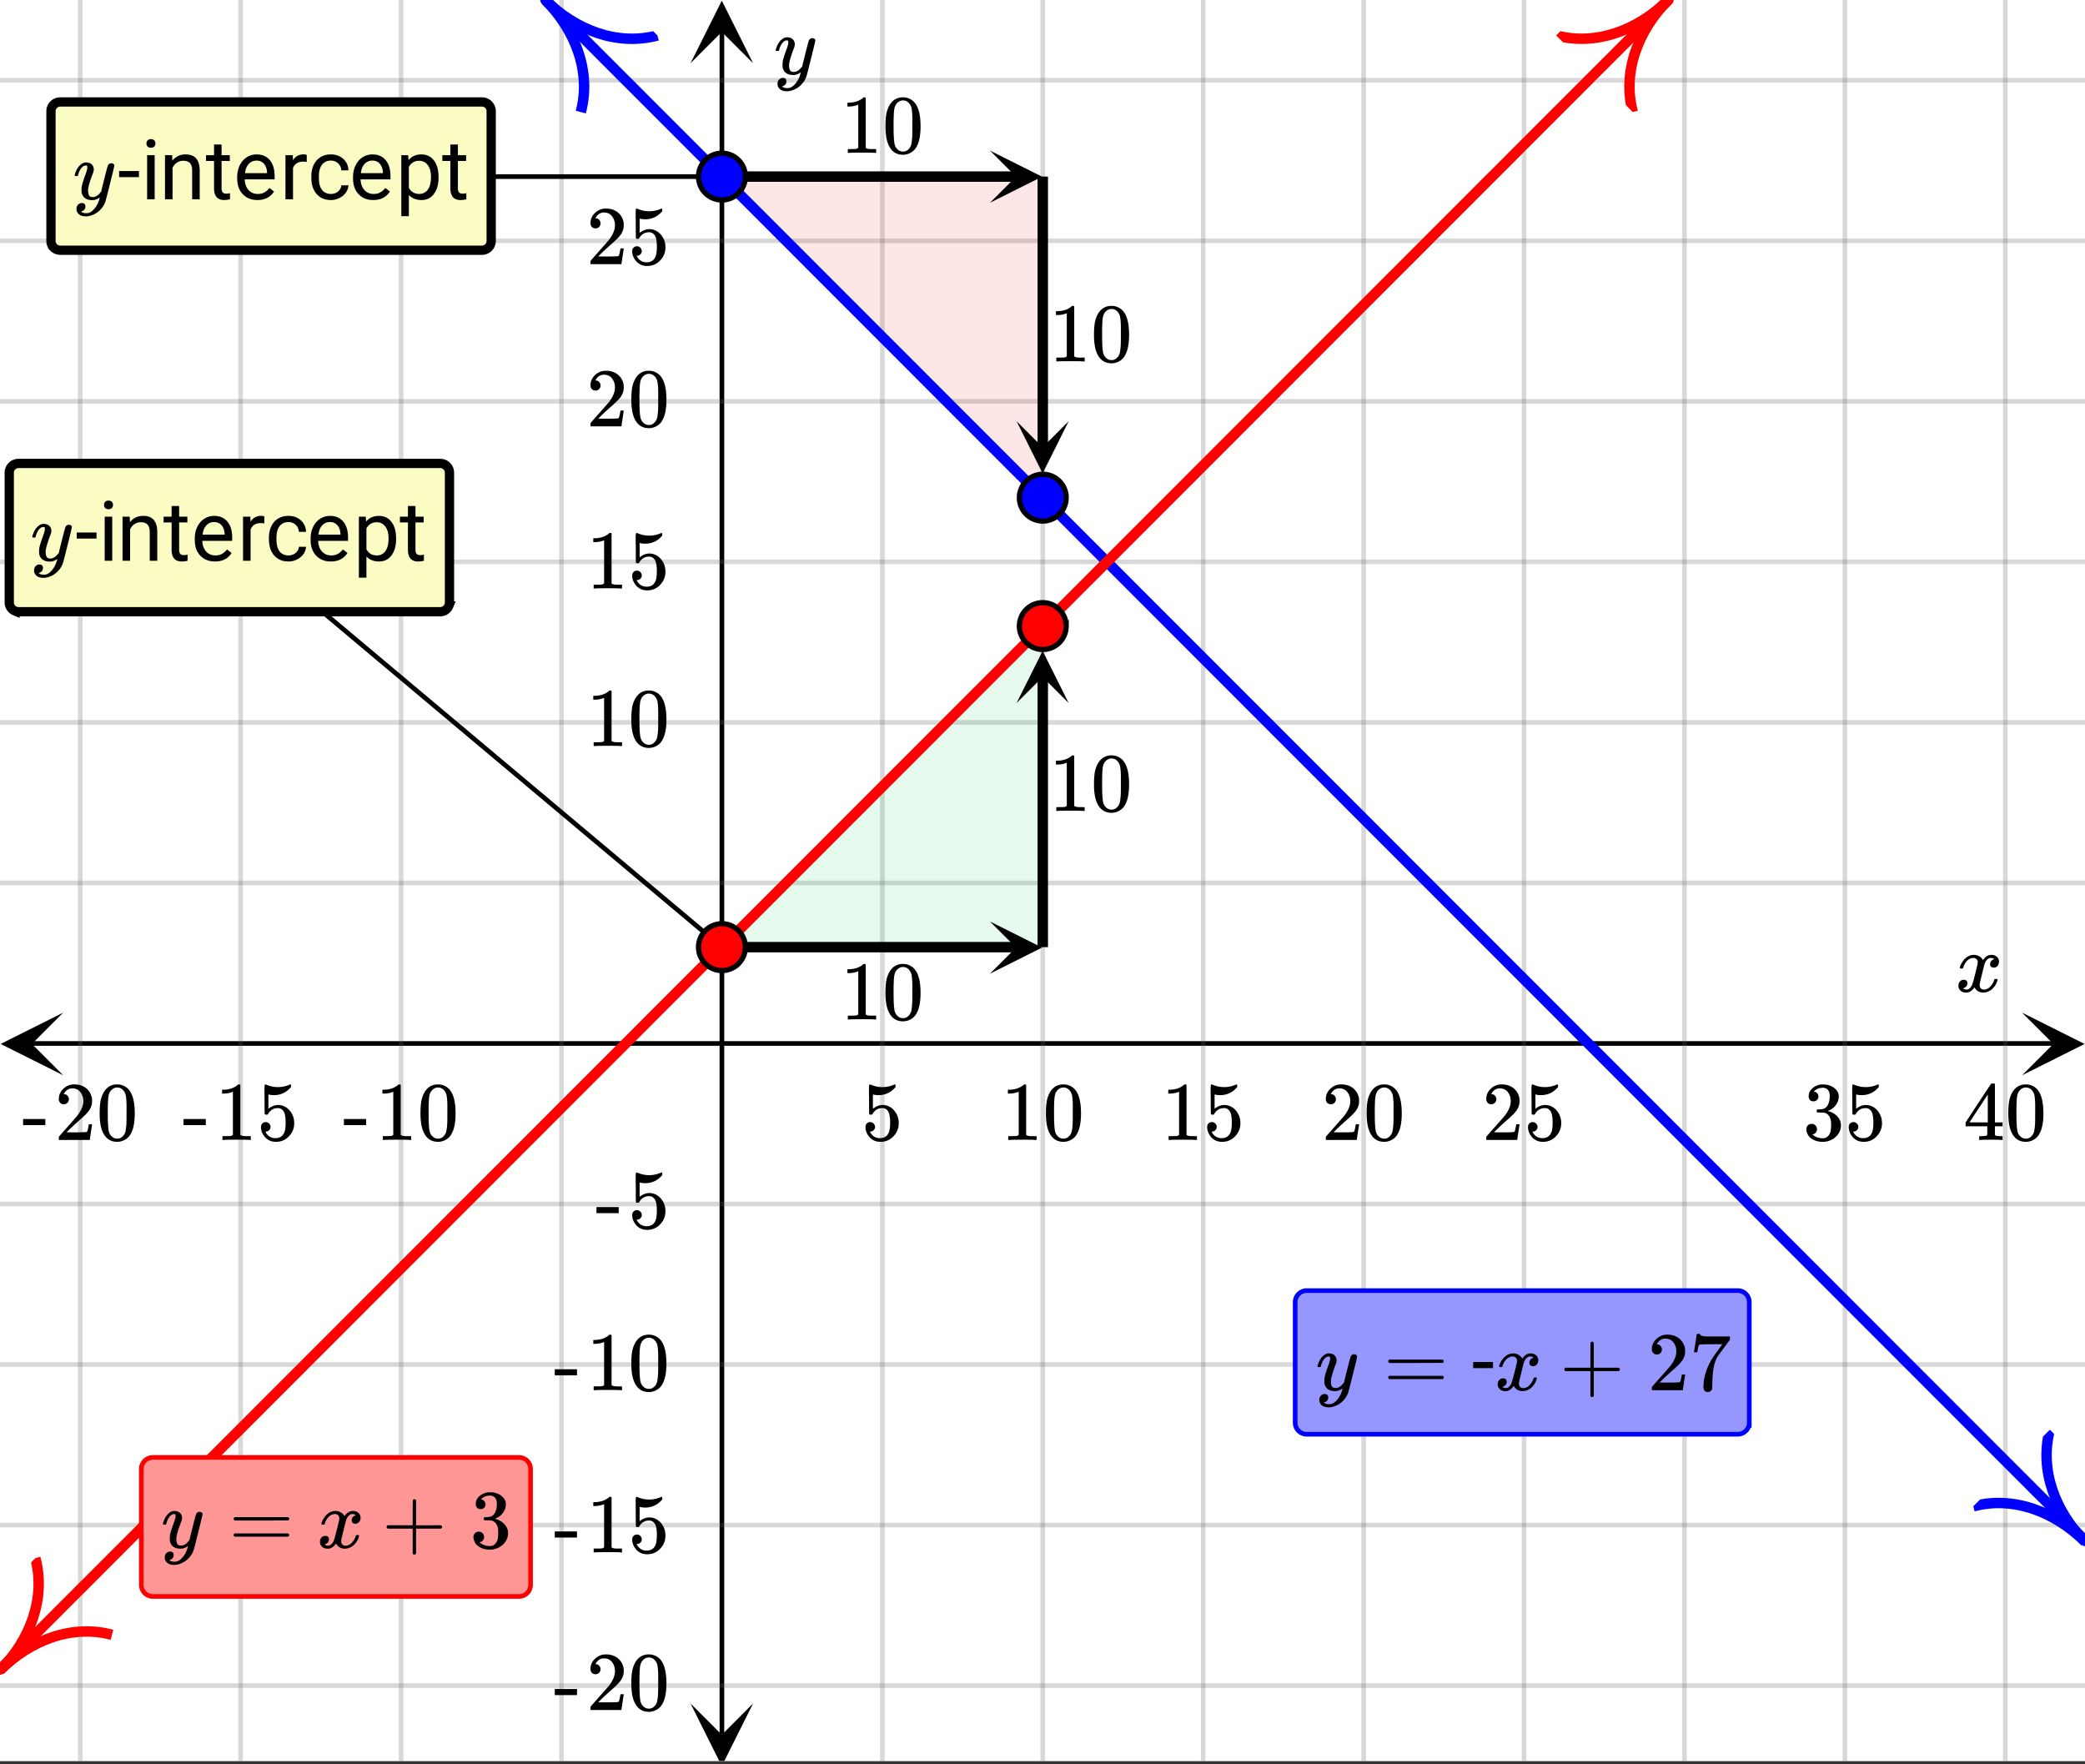 <svg xmlns="http://www.w3.org/2000/svg" xmlns:xlink="http://www.w3.org/1999/xlink" width="449.28" height="380.16" viewBox="0 0 336.96 285.12"><rect x="0" y="0" width="336.96" height="285.12" fill="#333333" stroke="none"/><defs><symbol overflow="visible" id="u"><path d="M.781-3.75C.727-3.8.703-3.848.703-3.89c.031-.25.172-.563.422-.938.414-.633.941-1.004 1.578-1.11.133-.007.235-.015.297-.015.313 0 .598.086.86.25.269.156.46.355.578.594.113-.157.187-.25.218-.282.332-.375.711-.562 1.14-.562.364 0 .661.105.891.312.227.211.344.465.344.766 0 .281-.078.516-.234.703a.776.776 0 0 1-.625.281.64.64 0 0 1-.422-.14.521.521 0 0 1-.156-.39c0-.415.222-.696.672-.845a.58.58 0 0 0-.141-.093.705.705 0 0 0-.39-.094.91.91 0 0 0-.266.031c-.336.149-.586.445-.75.89-.032.075-.164.579-.39 1.516-.231.93-.356 1.45-.376 1.563a1.827 1.827 0 0 0-.047.406c0 .211.063.383.188.516.125.125.289.187.5.187.383 0 .726-.16 1.031-.484.3-.32.508-.676.625-1.063.02-.082.04-.129.063-.14.03-.02.109-.031.234-.031.164 0 .25.039.25.109 0 .012-.012.058-.031.14-.149.563-.461 1.055-.938 1.47-.43.323-.875.484-1.344.484-.625 0-1.101-.282-1.421-.844-.262.406-.594.68-1 .812-.086.02-.2.032-.344.032-.524 0-.89-.188-1.11-.563a.953.953 0 0 1-.14-.531c0-.27.078-.5.234-.688a.798.798 0 0 1 .625-.28c.395 0 .594.187.594.562 0 .336-.164.574-.484.718a.359.359 0 0 1-.063.047l-.078.031c-.012.012-.024.016-.031.016h-.032c0 .031.063.074.188.125a.817.817 0 0 0 .36.078c.32 0 .597-.203.827-.61.102-.163.282-.75.532-1.75.05-.206.109-.437.171-.687.063-.257.11-.457.141-.593.031-.133.05-.211.063-.235a2.86 2.86 0 0 0 .078-.531.678.678 0 0 0-.188-.5.613.613 0 0 0-.484-.203c-.406 0-.762.156-1.063.469a2.562 2.562 0 0 0-.609 1.078c-.012.074-.031.12-.063.14a.752.752 0 0 1-.218.016zm0 0"/></symbol><symbol overflow="visible" id="C"><path d="M6.234-5.813c.125 0 .227.04.313.11.094.062.14.152.14.266 0 .117-.226 1.058-.671 2.828C5.578-.836 5.328.133 5.266.312a3.459 3.459 0 0 1-.688 1.22 3.641 3.641 0 0 1-1.11.874c-.491.239-.945.36-1.359.36-.687 0-1.152-.22-1.39-.657-.094-.125-.14-.304-.14-.53 0-.306.085-.544.265-.72.187-.168.379-.25.578-.25.394 0 .594.188.594.563 0 .332-.157.578-.47.734a.298.298 0 0 1-.062.032.295.295 0 0 0-.078.03c-.011.009-.023.016-.031.016L1.328 2c.031.05.129.11.297.172.133.05.273.078.422.078h.11c.155 0 .273-.012.359-.031.332-.094.648-.324.953-.688A3.69 3.69 0 0 0 4.188.25c.093-.3.14-.477.14-.531 0-.008-.012-.004-.031.015a.358.358 0 0 1-.078.047c-.336.239-.703.36-1.11.36-.46 0-.84-.106-1.14-.313-.293-.219-.48-.531-.563-.937a2.932 2.932 0 0 1-.015-.407c0-.218.007-.382.03-.5.063-.394.266-1.054.61-1.984.196-.531.297-.898.297-1.11a.838.838 0 0 0-.031-.265c-.024-.05-.074-.078-.156-.078h-.063c-.21 0-.406.094-.594.281-.293.293-.511.727-.656 1.297 0 .012-.008.027-.015.047a.188.188 0 0 1-.032.047l-.015.015c-.012.012-.028.016-.047.016h-.36C.305-3.8.281-3.836.281-3.86a.97.97 0 0 1 .047-.203c.188-.625.469-1.113.844-1.468.3-.282.617-.422.953-.422.383 0 .688.105.906.312.227.2.344.485.344.86-.023.168-.04.261-.047.281 0 .055-.07.246-.203.578-.367 1-.586 1.735-.656 2.203a1.857 1.857 0 0 0-.016.297c0 .344.05.61.156.797.114.18.313.266.594.266.207 0 .406-.051.594-.157a1.84 1.84 0 0 0 .422-.328c.093-.101.21-.242.36-.422a32.833 32.833 0 0 1 .25-1.063c.093-.35.175-.687.25-1 .343-1.35.534-2.062.577-2.124a.592.592 0 0 1 .578-.36zm0 0"/></symbol><symbol overflow="visible" id="v"><path d="M1.438-2.89a.72.72 0 0 1 .546.234.72.72 0 0 1 .235.547c0 .21-.078.386-.235.53a.73.73 0 0 1-.515.22h-.094l.047.062c.133.293.336.531.61.719.28.187.609.281.984.281.644 0 1.101-.27 1.375-.812.175-.332.265-.907.265-1.72 0-.925-.125-1.55-.375-1.874-.23-.3-.515-.453-.86-.453-.698 0-1.23.308-1.593.922a.312.312 0 0 1-.094.125.761.761 0 0 1-.203.015c-.148 0-.23-.031-.25-.093-.023-.032-.031-.817-.031-2.36 0-.258-.008-.57-.016-.937v-.72c0-.5.032-.75.094-.75a.047.047 0 0 1 .047-.03l.25.078a4.646 4.646 0 0 0 3.625-.016.402.402 0 0 1 .172-.062c.07 0 .11.086.11.25v.171C4.8-7.686 3.878-7.25 2.765-7.25c-.282 0-.532-.023-.75-.078l-.141-.031v2.312c.508-.406 1.035-.61 1.578-.61.164 0 .348.024.547.063.602.157 1.094.5 1.469 1.032.383.523.578 1.14.578 1.859 0 .812-.29 1.515-.86 2.11-.562.593-1.261.89-2.093.89C2.52.297 2.035.14 1.64-.172a1.618 1.618 0 0 1-.438-.453C.93-.945.758-1.348.687-1.828c0-.02-.007-.055-.015-.11v-.14c0-.25.07-.445.219-.594a.745.745 0 0 1 .546-.219zm0 0"/></symbol><symbol overflow="visible" id="w"><path d="M5.61 0c-.157-.031-.872-.047-2.141-.047C2.207-.047 1.5-.03 1.344 0h-.157v-.625h.344c.52 0 .86-.008 1.016-.031.07-.008.18-.067.328-.172v-6.969c-.023 0-.059.016-.11.047a4.134 4.134 0 0 1-1.39.25h-.25v-.625h.25c.758-.02 1.39-.188 1.89-.5a2.46 2.46 0 0 0 .422-.313c.008-.03.063-.046.157-.046a.36.36 0 0 1 .234.078v8.078c.133.137.43.203.89.203h.798V0zm0 0"/></symbol><symbol overflow="visible" id="x"><path d="M1.297-7.89c.5-.727 1.187-1.094 2.062-1.094.657 0 1.227.226 1.72.671.25.243.456.547.624.922.332.75.5 1.778.5 3.079 0 1.398-.195 2.46-.578 3.187-.25.523-.621.902-1.11 1.14a2.534 2.534 0 0 1-1.14.282c-1.031 0-1.79-.473-2.266-1.422-.386-.727-.578-1.79-.578-3.188 0-.832.051-1.519.156-2.062a4.48 4.48 0 0 1 .61-1.516zm3.031-.157a1.24 1.24 0 0 0-.953-.437c-.375 0-.7.148-.969.437-.199.211-.336.465-.406.766-.074.293-.121.797-.14 1.515 0 .063-.008.246-.016.547v.735c0 .855.008 1.453.031 1.796.031.637.082 1.09.156 1.36.07.273.207.508.406.703.25.273.563.406.938.406.363 0 .664-.133.906-.406.196-.195.332-.43.407-.703.07-.27.128-.723.171-1.36.008-.343.016-.94.016-1.796v-.735-.547c-.023-.718-.07-1.222-.14-1.515-.075-.301-.212-.555-.407-.766zm0 0"/></symbol><symbol overflow="visible" id="y"><path d="M1.484-5.781c-.25 0-.449-.078-.593-.235a.872.872 0 0 1-.22-.609c0-.645.243-1.195.735-1.656a2.46 2.46 0 0 1 1.766-.703c.77 0 1.41.21 1.922.625.508.418.82.964.937 1.64.008.168.016.32.016.453 0 .524-.156 1.012-.469 1.47-.25.374-.758.89-1.516 1.546-.324.281-.777.695-1.359 1.234l-.781.766 1.016.016c1.414 0 2.164-.024 2.25-.079.039-.007.085-.101.14-.28.031-.095.094-.4.188-.923v-.03h.53v.03l-.374 2.47V0h-5v-.25c0-.188.008-.29.031-.313.008-.007.383-.437 1.125-1.28.977-1.095 1.61-1.813 1.89-2.157.602-.82.907-1.57.907-2.25 0-.594-.156-1.086-.469-1.484-.312-.407-.746-.61-1.297-.61-.523 0-.945.235-1.265.703-.024.032-.047.079-.078.141a.274.274 0 0 0-.047.078c0 .012.02.016.062.016a.68.68 0 0 1 .547.25.801.801 0 0 1 .219.562c0 .23-.078.422-.235.578a.76.76 0 0 1-.578.235zm0 0"/></symbol><symbol overflow="visible" id="z"><path d="M1.719-6.25c-.25 0-.446-.07-.578-.219a.863.863 0 0 1-.204-.593c0-.508.196-.938.594-1.282a2.566 2.566 0 0 1 1.407-.625h.203c.312 0 .507.008.593.016.301.043.602.137.907.281.593.305.968.727 1.125 1.266.02.093.03.218.03.375 0 .523-.167.996-.5 1.422-.323.418-.73.714-1.218.89-.055.024-.055.04 0 .047.008 0 .05.012.125.031.55.157 1.016.446 1.39.86.376.418.563.89.563 1.422 0 .367-.086.718-.25 1.062-.218.461-.574.84-1.062 1.14-.492.302-1.04.454-1.64.454-.595 0-1.122-.125-1.579-.375-.46-.25-.766-.586-.922-1.016a1.45 1.45 0 0 1-.14-.656c0-.25.082-.453.25-.61a.831.831 0 0 1 .609-.25c.25 0 .453.087.61.25.163.169.25.372.25.61 0 .21-.063.39-.188.547a.768.768 0 0 1-.469.281l-.094.031c.489.407 1.047.61 1.672.61.5 0 .875-.239 1.125-.719.156-.29.234-.742.234-1.36v-.265c0-.852-.292-1.426-.875-1.719-.124-.05-.398-.082-.812-.093l-.563-.016-.046-.031c-.024-.02-.032-.086-.032-.204 0-.113.008-.18.032-.203.03-.03.054-.046.078-.046.25 0 .508-.02.781-.063.395-.05.695-.27.906-.656.207-.395.313-.867.313-1.422 0-.582-.157-.973-.469-1.172a1.131 1.131 0 0 0-.64-.188c-.45 0-.844.122-1.188.36l-.125.094a.671.671 0 0 0-.094.109l-.047.047a.88.88 0 0 0 .094.031c.176.024.328.11.453.266.125.148.188.32.188.515a.715.715 0 0 1-.235.547.76.76 0 0 1-.562.219zm0 0"/></symbol><symbol overflow="visible" id="A"><path d="M6.234 0c-.125-.031-.71-.047-1.75-.047-1.074 0-1.671.016-1.796.047h-.126v-.625h.422c.383-.008.618-.031.704-.063a.286.286 0 0 0 .171-.14c.008-.008.016-.25.016-.719v-.672h-3.5v-.625l2.031-3.11A431.58 431.58 0 0 1 4.5-9.108c.02-.008.113-.016.281-.016h.25l.078.078v6.203h1.235v.625H5.109V-.89a.25.25 0 0 0 .079.157c.07.062.328.101.765.109h.39V0zm-2.28-2.844v-4.5L1-2.859l1.469.015zm0 0"/></symbol><symbol overflow="visible" id="B"><path d="M.14-2.406v-.985h3.594v.985zm0 0"/></symbol><symbol overflow="visible" id="L"><path d="M.75-4.672c0-.125.063-.219.188-.281H9.53c.133.062.203.156.203.281 0 .094-.062.18-.187.25l-4.281.016H.969C.82-4.457.75-4.546.75-4.672zm0 2.61c0-.133.07-.223.219-.266h8.578a.249.249 0 0 0 .062.047l.063.047c.02.011.035.039.047.078.008.031.015.062.015.094 0 .117-.07.203-.203.265H.937C.813-1.859.75-1.945.75-2.063zm0 0"/></symbol><symbol overflow="visible" id="M"><path d="M.938-3.094C.813-3.164.75-3.258.75-3.375c0-.113.063-.203.188-.266h4.03v-2.015l.016-2.032c.094-.113.18-.171.266-.171.113 0 .203.07.266.203v4.015H9.53c.133.075.203.168.203.282 0 .105-.07.195-.203.265H5.516V.922c-.063.125-.157.187-.282.187-.117 0-.203-.062-.265-.187v-4.016zm0 0"/></symbol><symbol overflow="visible" id="N"><path d="M.734-6.172C.742-6.192.82-6.68.97-7.64l.219-1.453c0-.008.085-.015.265-.015h.266v.046c0 .094.066.172.203.235.133.062.367.105.703.125.344.012 1.102.015 2.281.015h1.64v.532l-.921 1.25c-.137.187-.293.398-.469.625l-.39.531a7.378 7.378 0 0 0-.157.234c-.468.73-.746 1.704-.828 2.922-.043.375-.07.883-.078 1.516 0 .125-.008.258-.015.39v.438a.62.62 0 0 1-.266.375.674.674 0 0 1-.438.172.692.692 0 0 1-.53-.219c-.126-.144-.188-.351-.188-.625 0-.125.015-.379.046-.765.133-1.208.555-2.426 1.266-3.657.176-.281.55-.82 1.125-1.625l.625-.843h-1.25c-1.574 0-2.398.027-2.469.078-.043.023-.093.12-.156.296a3.92 3.92 0 0 0-.125.625c-.023.157-.039.247-.047.266v.031H.734zm0 0"/></symbol><symbol overflow="visible" id="D"><path d="M3.453-3.578H.25v-.985h3.203zm0 0"/></symbol><symbol overflow="visible" id="E"><path d="M2.25 0H1.031v-7.125H2.25zM.922-9.016c0-.195.062-.363.187-.5.125-.132.301-.203.532-.203.238 0 .421.07.546.203a.716.716 0 0 1 .188.5c0 .2-.063.368-.188.5-.124.125-.308.188-.546.188-.23 0-.407-.063-.532-.188a.703.703 0 0 1-.187-.5zm0 0"/></symbol><symbol overflow="visible" id="F"><path d="M2.078-7.125l.031.89C2.66-6.91 3.375-7.25 4.25-7.25c1.5 0 2.258.852 2.281 2.547V0H5.313v-4.719c-.012-.508-.133-.883-.36-1.125-.23-.25-.59-.375-1.078-.375a1.8 1.8 0 0 0-1.047.313c-.293.21-.523.484-.687.828V0H.92v-7.125zm0 0"/></symbol><symbol overflow="visible" id="G"><path d="M2.578-8.844v1.719h1.328v.938H2.578v4.421c0 .282.055.496.172.641.125.148.328.219.61.219.132 0 .328-.024.578-.078V0A3.824 3.824 0 0 1 3 .125c-.543 0-.953-.16-1.234-.484-.274-.332-.407-.801-.407-1.407v-4.421H.063v-.938h1.296v-1.719zm0 0"/></symbol><symbol overflow="visible" id="H"><path d="M3.875.125c-.969 0-1.758-.313-2.36-.938C.91-1.445.61-2.296.61-3.358v-.235c0-.695.133-1.32.407-1.875.27-.562.644-1 1.125-1.312a2.9 2.9 0 0 1 1.593-.469c.914 0 1.63.309 2.141.922.52.605.781 1.476.781 2.61v.5H1.828c.02.71.223 1.28.61 1.718.394.43.894.64 1.5.64.437 0 .8-.085 1.093-.265.301-.176.567-.41.797-.703l.734.578C5.97-.332 5.07.125 3.876.125zm-.14-6.375c-.5 0-.919.18-1.25.531-.337.356-.54.856-.61 1.5h3.563v-.093c-.032-.614-.2-1.086-.5-1.422-.305-.344-.704-.516-1.204-.516zm0 0"/></symbol><symbol overflow="visible" id="I"><path d="M4.36-6.031a3.454 3.454 0 0 0-.594-.047c-.805 0-1.344.34-1.625 1.016V0H.92v-7.125H2.11l.016.828c.395-.633.96-.953 1.703-.953.238 0 .414.031.531.094zm0 0"/></symbol><symbol overflow="visible" id="J"><path d="M3.781-.86c.438 0 .817-.128 1.14-.39.321-.27.5-.602.532-1H6.61a2.279 2.279 0 0 1-.421 1.172 2.78 2.78 0 0 1-1.047.875c-.43.219-.883.328-1.36.328-.969 0-1.742-.32-2.312-.969C.895-1.488.609-2.375.609-3.5v-.203c0-.688.125-1.3.375-1.844.258-.539.625-.957 1.094-1.25.477-.3 1.04-.453 1.688-.453.8 0 1.468.242 2 .719.53.468.812 1.09.843 1.86H5.453c-.031-.458-.203-.833-.516-1.126-.312-.3-.703-.453-1.171-.453-.618 0-1.094.227-1.438.672-.336.437-.5 1.078-.5 1.922v.234c0 .824.164 1.461.5 1.906.344.438.828.657 1.453.657zm0 0"/></symbol><symbol overflow="visible" id="K"><path d="M6.938-3.484c0 1.086-.25 1.96-.75 2.625-.493.656-1.157.984-2 .984-.868 0-1.547-.27-2.047-.813v3.422H.92v-9.859h1.11l.063.797c.5-.613 1.187-.922 2.062-.922.852 0 1.532.324 2.032.969.5.648.75 1.543.75 2.687zm-1.22-.141c0-.8-.171-1.43-.515-1.89-.344-.47-.812-.704-1.406-.704-.742 0-1.293.328-1.656.985v3.39c.363.657.921.985 1.671.985.583 0 1.047-.227 1.391-.688.344-.469.516-1.16.516-2.078zm0 0"/></symbol><clipPath id="a"><path d="M0 0h336.96v284.578H0zm0 0"/></clipPath><clipPath id="b"><path d="M.102 163.648H10.21v10.118H.1zm0 0"/></clipPath><clipPath id="c"><path d="M326.79 163.648h10.108v10.118H326.79zm0 0"/></clipPath><clipPath id="d"><path d="M12 0h313v284.578H12zm0 0"/></clipPath><clipPath id="e"><path d="M111.598 275.285h10.109v9.293h-10.11zm0 0"/></clipPath><clipPath id="f"><path d="M111.598.102h10.109v10.117h-10.11zm0 0"/></clipPath><clipPath id="g"><path d="M0 12h336.96v261H0zm0 0"/></clipPath><clipPath id="h"><path d="M87 0h249.96v251H87zm0 0"/></clipPath><clipPath id="i"><path d="M78 0h38v28H78zm0 0"/></clipPath><clipPath id="j"><path d="M94.336-6.2l26.8 26.837L94.32 47.453l-26.8-26.836zm0 0"/></clipPath><clipPath id="k"><path d="M309 231h27.96v28H309zm0 0"/></clipPath><clipPath id="l"><path d="M331.285 231.043l26.8 26.832-26.815 26.816-26.801-26.832zm0 0"/></clipPath><clipPath id="m"><path d="M0 242h28v38H0zm0 0"/></clipPath><clipPath id="n"><path d="M-6.2 263.73l26.802-26.832 26.816 26.817-26.8 26.832zm0 0"/></clipPath><clipPath id="o"><path d="M251 0h29v28h-29zm0 0"/></clipPath><clipPath id="p"><path d="M251.492 5.727l26.801-26.832L305.109 5.71l-26.8 26.832zm0 0"/></clipPath><clipPath id="q"><path d="M159.992 24.336H169V33h-9.008zm0 0"/></clipPath><clipPath id="r"><path d="M164 68.066h8.71V77H164zm0 0"/></clipPath><clipPath id="s"><path d="M159.992 148.918H169V158h-9.008zm0 0"/></clipPath><clipPath id="t"><path d="M164.29 105H173v8.617h-8.71zm0 0"/></clipPath></defs><g clip-path="url(#a)" fill="#fff"><path d="M0 0h337v285.328H0zm0 0"/><path d="M0 0h337v285.328H0zm0 0"/></g><path d="M6.75 225.138h436.5" transform="scale(.749 .749)" fill="none" stroke="#000"/><g clip-path="url(#b)"><path d="M10.21 163.648L.103 168.707l10.109 5.059-5.055-5.059zm0 0"/></g><g clip-path="url(#c)"><path d="M326.79 163.648l10.108 5.059-10.109 5.059 5.055-5.059zm0 0"/></g><g clip-path="url(#d)"><path d="M190.386 0v381.002M225 0v381.002M259.614 0v381.002M294.233 0v381.002M328.847 0v381.002M363.46 0v381.002M398.08 0v381.002M432.692 0v381.002M121.153 0v381.002M86.54 0v381.002M51.92 0v381.002M17.308 0v381.002" transform="scale(.749 .749)" fill="none" stroke-linecap="round" stroke-linejoin="round" stroke="#666" stroke-opacity=".251"/></g><path d="M155.767 374.252V6.75" transform="scale(.749 .749)" fill="none" stroke="#000"/><g clip-path="url(#e)"><path d="M111.598 275.285l5.054 10.117 5.055-10.117-5.055 5.059zm0 0"/></g><g clip-path="url(#f)"><path d="M111.598 10.219L116.652.102l5.055 10.117-5.055-5.059zm0 0"/></g><g clip-path="url(#g)"><path d="M0 190.498h450M0 155.864h450M0 121.224h450M0 86.592h450M0 51.957h450M0 17.317h450M0 259.772h450M0 294.412h450M0 329.046h450M0 363.68h450" transform="scale(.749 .749)" fill="none" stroke-linecap="round" stroke-linejoin="round" stroke="#666" stroke-opacity=".251"/></g><path d="M116.652 28.55H168.5v51.91zm0 0" fill="#f2190d" fill-opacity=".102"/><path d="M116.652 153.133H168.5v-51.91zm0 0" fill="#00cc52" fill-opacity=".102"/><g clip-path="url(#h)"><path d="M117.69 0l4.465 4.462 2.227 2.231 2.233 2.231 2.227 2.232 2.232 2.236 2.228 2.23 4.465 4.463 2.227 2.231 2.232 2.231 2.228 2.231 2.232 2.232 2.227 2.23 2.233 2.232 2.232 2.236 2.228 2.231 2.232 2.231 2.227 2.231 4.465 4.463 2.227 2.23 2.233 2.232 2.227 2.23 2.233 2.232 2.227 2.236 4.465 4.462 2.227 2.232 2.233 2.23 2.227 2.232 2.232 2.23 2.228 2.232 4.465 4.462 2.227 2.231 2.232 2.237 2.228 2.23 2.232 2.232 2.227 2.23 4.465 4.463 2.227 2.231 2.233 2.231 2.227 2.231 2.233 2.231 2.227 2.237 4.465 4.462 2.227 2.231 2.233 2.231 2.227 2.231 2.232 2.231 2.228 2.232 4.465 4.462 2.227 2.236 2.232 2.231 2.228 2.231 2.232 2.231 2.227 2.231 4.465 4.463 2.227 2.23 2.233 2.232 2.227 2.23 2.233 2.232 2.227 2.236 4.465 4.463 2.227 2.23 2.233 2.232 2.227 2.23 4.465 4.463 2.227 2.231 2.233 2.231 2.227 2.237 2.232 2.23 2.228 2.232 4.465 4.462 2.227 2.231 2.232 2.231 2.228 2.231 2.232 2.231 2.227 2.231 2.233 2.237 2.232 2.23 2.227 2.232 2.233 2.231 2.227 2.231 2.233 2.231 2.227 2.231 4.465 4.463 2.227 2.23 2.233 2.232 2.227 2.236 2.232 2.231 2.228 2.231 4.465 4.463 2.227 2.23 2.232 2.232 2.228 2.23 2.232 2.232 2.227 2.231 2.233 2.236 2.232 2.231 2.227 2.232 2.233 2.23 2.227 2.232 2.233 2.23 2.227 2.232 4.465 4.462 2.227 2.231 2.233 2.231 2.227 2.237 2.232 2.23 2.228 2.232 4.465 4.462 2.227 2.231 2.232 2.231 2.228 2.231 4.464 4.463 2.228 2.236 2.232 2.231 2.227 2.231 2.233 2.231 2.227 2.231 4.465 4.463 2.227 2.23 2.233 2.232 2.227 2.23 2.233 2.237 2.227 2.231 4.465 4.462 2.227 2.232 2.233 2.23 2.227 2.232 2.232 2.23 2.228 2.232 2.232 2.231" transform="scale(.749 .749)" fill="none" stroke-width="2.25" stroke-linecap="round" stroke-linejoin="round" stroke="#00f"/></g><g clip-path="url(#i)"><g clip-path="url(#j)"><path d="M0 5.2c4.039 0 7.99 1.72 10 5.191M10 0c-2.01 3.469-5.96 5.2-10 5.2" transform="matrix(1.191 1.193 -1.192 1.192 94.336 -6.198)" fill="none" stroke="#00f"/></g></g><g clip-path="url(#k)"><g clip-path="url(#l)"><path d="M10 5.2c-4.04 0-7.99 1.72-10 5.19M0 0c2.009 3.47 5.96 5.2 10 5.2" transform="matrix(1.191 1.193 -1.192 1.192 331.286 231.042)" fill="none" stroke="#00f"/></g></g><path d="M0 360.219l4.83-4.838 2.42-2.414 7.245-7.256 4.836-4.832 7.245-7.256 4.835-4.833 4.83-4.837 2.415-2.414 2.415-2.419 2.42-2.418 2.416-2.42 2.415-2.413 2.415-2.418 2.42-2.42 4.83-4.837 2.415-2.413 2.415-2.419 2.42-2.419 2.415-2.419 2.415-2.413 4.83-4.838 2.42-2.418 2.416-2.42 2.415-2.413 4.83-4.837 4.835-4.833 7.245-7.256 2.42-2.413 9.66-9.675 2.42-2.414 7.246-7.256 4.835-4.833 4.83-4.837 4.836-4.832 7.245-7.257 4.835-4.832 4.83-4.838 2.415-2.413 2.415-2.419 2.42-2.419 4.83-4.837 2.416-2.414 2.415-2.418 2.42-2.42 2.415-2.418 2.415-2.414 4.83-4.837 4.835-4.832 7.245-7.257 4.836-4.832 7.245-7.256 2.42-2.414 7.245-7.256 4.835-4.832 7.246-7.257 2.42-2.413 7.245-7.257 4.835-4.832 7.245-7.256 4.836-4.833 4.83-4.837 2.415-2.414 2.415-2.418 2.42-2.42 2.415-2.418 2.415-2.413 4.83-4.838 2.42-2.419 2.415-2.419 2.415-2.413 4.83-4.838 4.836-4.832 7.245-7.256 2.42-2.414 9.66-9.675 2.42-2.413 7.246-7.257 2.42-2.413 9.66-9.675 2.42-2.414 7.245-7.256 4.836-4.832 4.83-4.838 2.415-2.413 2.415-2.42L360.002 0" transform="scale(.749 .749)" fill="none" stroke-width="2.25" stroke-linecap="round" stroke-linejoin="round" stroke="red"/><g clip-path="url(#m)"><g clip-path="url(#n)"><path d="M0 5.2C4.04 5.2 7.99 6.92 10 10.39m0-10.39C7.991 3.47 4.04 5.2 0 5.2" transform="matrix(1.191 -1.193 1.192 1.192 -6.198 263.732)" fill="none" stroke="red"/></g></g><g clip-path="url(#o)"><g clip-path="url(#p)"><path d="M10 5.2c-4.039 0-7.99 1.72-10 5.191M0 0c2.01 3.469 5.96 5.2 10 5.2" transform="matrix(1.191 -1.193 1.192 1.192 251.491 5.728)" fill="none" stroke="red"/></g></g><path d="M155.767 38.1h-96.92M155.767 204.354L49.704 115.298" transform="scale(.749 .749)" fill="none" stroke-width="1.012" stroke="#000"/><path d="M155.767 38.1h63.61" transform="scale(.749 .749)" fill="none" stroke-width="2.25" stroke="#000"/><g clip-path="url(#q)"><path d="M159.992 24.336l8.422 4.215-8.422 4.215 4.211-4.215zm0 0"/></g><path d="M225 38.1v58.473" transform="scale(.749 .749)" fill="none" stroke-width="2.25" stroke="#000"/><g clip-path="url(#r)"><path d="M172.71 68.066l-4.21 8.43-4.21-8.43 4.21 4.215zm0 0"/></g><path d="M155.767 204.354h63.61" transform="scale(.749 .749)" fill="none" stroke-width="2.25" stroke="#000"/><g clip-path="url(#s)"><path d="M159.992 148.918l8.422 4.215-8.422 4.215 4.211-4.215zm0 0"/></g><path d="M225 204.354v-58.472" transform="scale(.749 .749)" fill="none" stroke-width="2.25" stroke="#000"/><g clip-path="url(#t)"><path d="M164.29 113.617l4.21-8.43 4.21 8.43-4.21-4.215zm0 0"/></g><path d="M230.05 107.374c0 .668-.126 1.314-.387 1.93a4.986 4.986 0 0 1-2.733 2.737 4.997 4.997 0 0 1-1.93.38 5.019 5.019 0 0 1-4.663-3.117 4.899 4.899 0 0 1-.386-1.93c0-.672.125-1.313.386-1.934a5.028 5.028 0 0 1 2.728-2.731 5.047 5.047 0 0 1 6.598 2.731c.261.62.386 1.262.386 1.934zm0 0M160.822 38.1a5.038 5.038 0 0 1-1.482 3.572 5.019 5.019 0 0 1-1.638 1.094 5.027 5.027 0 0 1-3.865 0 4.965 4.965 0 0 1-1.638-1.094 5.038 5.038 0 0 1 0-7.142 4.965 4.965 0 0 1 1.638-1.095 5.027 5.027 0 0 1 3.865 0c.616.256 1.164.62 1.638 1.095.475.474.84 1.016 1.096 1.637.255.62.386 1.261.386 1.934zm0 0" transform="scale(.749 .749)" fill="#00f" stroke-width="1.125" stroke="#000"/><path d="M230.05 135.08c0 .673-.126 1.314-.387 1.935a5.028 5.028 0 0 1-2.733 2.731 5.047 5.047 0 0 1-6.593-2.732 4.924 4.924 0 0 1-.386-1.933 5.084 5.084 0 0 1 1.476-3.57 5.047 5.047 0 0 1 8.236 1.637c.261.619.386 1.265.386 1.933zm0 0M160.822 204.354c0 .673-.13 1.314-.386 1.934a5.015 5.015 0 0 1-1.096 1.637 5.019 5.019 0 0 1-1.638 1.095 5.027 5.027 0 0 1-3.865 0 4.965 4.965 0 0 1-1.638-1.095 5.015 5.015 0 0 1-1.095-1.637 5.038 5.038 0 0 1 1.095-5.505 4.965 4.965 0 0 1 1.638-1.094 5.027 5.027 0 0 1 3.865 0c.616.255 1.164.62 1.638 1.094a5.038 5.038 0 0 1 1.481 3.57zm0 0" transform="scale(.749 .749)" fill="red" stroke-width="1.125" stroke="#000"/><use xlink:href="#u" x="316.031" y="160.262"/><use xlink:href="#v" x="139.2" y="184.227"/><use xlink:href="#w" x="161.76" y="184.227"/><use xlink:href="#x" x="168.5" y="184.227"/><use xlink:href="#w" x="187.679" y="184.227"/><use xlink:href="#v" x="194.419" y="184.227"/><use xlink:href="#y" x="213.597" y="184.227"/><use xlink:href="#x" x="220.337" y="184.227"/><use xlink:href="#y" x="239.527" y="184.227"/><use xlink:href="#v" x="246.267" y="184.227"/><use xlink:href="#z" x="291.365" y="184.227"/><use xlink:href="#v" x="298.105" y="184.227"/><use xlink:href="#A" x="317.295" y="184.227"/><use xlink:href="#x" x="324.035" y="184.227"/><use xlink:href="#B" x="55.441" y="184.227"/><use xlink:href="#w" x="60.683" y="184.227"/><use xlink:href="#x" x="67.423" y="184.227"/><use xlink:href="#B" x="29.523" y="184.227"/><use xlink:href="#w" x="34.765" y="184.227"/><use xlink:href="#v" x="41.505" y="184.227"/><use xlink:href="#B" x="3.592" y="184.227"/><use xlink:href="#y" x="8.835" y="184.227"/><use xlink:href="#x" x="15.575" y="184.227"/><use xlink:href="#C" x="125.076" y="11.982"/><use xlink:href="#w" x="94.758" y="120.571"/><use xlink:href="#x" x="101.498" y="120.571"/><use xlink:href="#w" x="94.758" y="95.109"/><use xlink:href="#v" x="101.498" y="95.109"/><use xlink:href="#y" x="94.758" y="68.898"/><use xlink:href="#x" x="101.498" y="68.898"/><use xlink:href="#y" x="94.758" y="42.687"/><use xlink:href="#v" x="101.498" y="42.687"/><use xlink:href="#B" x="96.256" y="198.456"/><use xlink:href="#v" x="101.498" y="198.456"/><use xlink:href="#B" x="89.516" y="224.667"/><use xlink:href="#w" x="94.758" y="224.667"/><use xlink:href="#x" x="101.498" y="224.667"/><use xlink:href="#B" x="89.516" y="250.878"/><use xlink:href="#w" x="94.758" y="250.878"/><use xlink:href="#v" x="101.498" y="250.878"/><use xlink:href="#B" x="89.516" y="276.34"/><use xlink:href="#y" x="94.758" y="276.34"/><use xlink:href="#x" x="101.498" y="276.34"/><path d="M8.16 38.941V17.973a1.59 1.59 0 0 1 .461-1.114c.149-.148.32-.261.512-.34.191-.081.394-.12.601-.12h68.149c.21 0 .41.038.605.12.192.079.364.192.508.34.149.149.262.32.344.512.078.192.117.395.117.602V38.94c0 .211-.039.41-.117.602a1.574 1.574 0 0 1-.344.512 1.489 1.489 0 0 1-.508.34 1.538 1.538 0 0 1-.605.12H9.734c-.207 0-.41-.038-.601-.12a1.543 1.543 0 0 1-.852-.852 1.575 1.575 0 0 1-.12-.602zm0 0" fill="#fafcc4"/><path d="M8.238 38.941V17.973a1.507 1.507 0 0 1 .438-1.059c.14-.14.304-.25.488-.324a1.43 1.43 0 0 1 .57-.113h68.149c.199 0 .39.035.574.113.184.074.348.183.488.324.137.14.246.3.325.484.074.184.113.375.113.575V38.94c0 .2-.04.391-.113.575a1.574 1.574 0 0 1-.325.484c-.14.14-.304.25-.488.324a1.452 1.452 0 0 1-.574.117H9.734c-.199 0-.386-.039-.57-.117A1.463 1.463 0 0 1 8.676 40c-.14-.14-.246-.3-.324-.484a1.52 1.52 0 0 1-.114-.575zm0 0" fill="none" stroke-width="1.498" stroke="#000"/><use xlink:href="#C" x="11.783" y="32.202"/><use xlink:href="#D" x="19.003" y="32.202"/><use xlink:href="#E" x="22.747" y="32.202"/><use xlink:href="#F" x="25.743" y="32.202"/><use xlink:href="#G" x="33.232" y="32.202"/><use xlink:href="#H" x="37.725" y="32.202"/><use xlink:href="#I" x="45.214" y="32.202"/><use xlink:href="#J" x="49.707" y="32.202"/><use xlink:href="#H" x="56.447" y="32.202"/><use xlink:href="#K" x="63.936" y="32.202"/><use xlink:href="#G" x="71.425" y="32.202"/><path d="M1.422 97.355V76.387c0-.207.039-.41.121-.602.078-.195.191-.363.34-.512.148-.148.316-.261.512-.34.19-.081.39-.12.601-.12h68.149c.207 0 .41.039.601.12.195.079.363.192.512.34.148.149.262.317.34.512.082.192.12.395.12.602v20.968c0 .207-.038.41-.12.602a1.504 1.504 0 0 1-.34.512 1.504 1.504 0 0 1-.512.34 1.519 1.519 0 0 1-.601.12H2.996c-.21 0-.41-.038-.601-.12a1.504 1.504 0 0 1-.512-.34 1.504 1.504 0 0 1-.34-.512 1.519 1.519 0 0 1-.121-.602zm0 0" fill="#fafcc4"/><path d="M1.496 97.355V76.387c0-.2.04-.39.117-.574.075-.184.184-.344.325-.485.14-.14.3-.25.484-.324.183-.078.375-.113.574-.113h68.149c.199 0 .39.035.574.113.183.074.344.183.484.324.14.14.25.3.324.485.078.183.114.375.114.574v20.968c0 .2-.036.391-.114.575a1.447 1.447 0 0 1-.324.484c-.14.14-.3.25-.484.324a1.448 1.448 0 0 1-.574.114H2.996c-.2 0-.39-.036-.574-.114a1.447 1.447 0 0 1-.484-.324c-.141-.14-.25-.3-.325-.484a1.452 1.452 0 0 1-.117-.575zm0 0" fill="none" stroke-width="1.498" stroke="#000"/><use xlink:href="#C" x="4.926" y="90.616"/><use xlink:href="#D" x="12.146" y="90.616"/><use xlink:href="#E" x="15.89" y="90.616"/><use xlink:href="#F" x="18.886" y="90.616"/><use xlink:href="#G" x="26.375" y="90.616"/><use xlink:href="#H" x="30.868" y="90.616"/><use xlink:href="#I" x="38.357" y="90.616"/><use xlink:href="#J" x="42.85" y="90.616"/><use xlink:href="#H" x="49.59" y="90.616"/><use xlink:href="#K" x="57.079" y="90.616"/><use xlink:href="#G" x="64.568" y="90.616"/><path d="M209.313 229.91v-19.472c0-.247.05-.489.144-.715.094-.23.23-.434.406-.61a1.92 1.92 0 0 1 .606-.406c.23-.094.469-.14.719-.14h69.644c.25 0 .488.046.719.14.226.098.43.23.605.406.176.176.313.38.407.61.093.226.144.468.144.715v19.472a1.884 1.884 0 0 1-1.156 1.727c-.23.097-.469.144-.719.144h-69.644c-.25 0-.489-.047-.72-.144a1.845 1.845 0 0 1-1.011-1.012 1.884 1.884 0 0 1-.144-.715zm0 0" fill="#9696ff" stroke="#00f" stroke-width=".749"/><use xlink:href="#C" x="212.638" y="224.667"/><use xlink:href="#L" x="223.602" y="224.667"/><use xlink:href="#D" x="237.831" y="224.667"/><use xlink:href="#u" x="241.575" y="224.667"/><use xlink:href="#M" x="252.06" y="224.667"/><g><use xlink:href="#y" x="266.288" y="224.667"/></g><g><use xlink:href="#N" x="273.028" y="224.667"/></g><path d="M22.84 256.121v-18.723a1.856 1.856 0 0 1 .55-1.324c.176-.176.376-.312.606-.406.23-.094.469-.14.719-.14h59.16a1.856 1.856 0 0 1 1.324.547 1.856 1.856 0 0 1 .547 1.323v18.723a1.88 1.88 0 0 1-.547 1.324 1.92 1.92 0 0 1-.605.407c-.23.093-.469.14-.719.14h-59.16c-.25 0-.488-.047-.719-.14a1.876 1.876 0 0 1-1.012-1.016 1.813 1.813 0 0 1-.144-.715zm0 0" fill="#ff9696" stroke="red" stroke-width=".749"/><g><use xlink:href="#C" x="26.047" y="250.129"/></g><g><use xlink:href="#L" x="37.011" y="250.129"/></g><g><use xlink:href="#u" x="51.24" y="250.129"/></g><g><use xlink:href="#M" x="61.725" y="250.129"/></g><g><use xlink:href="#z" x="75.954" y="250.129"/></g><g><use xlink:href="#w" x="135.83" y="24.713"/></g><g><use xlink:href="#x" x="142.57" y="24.713"/></g><g><use xlink:href="#w" x="169.53" y="58.413"/></g><g><use xlink:href="#x" x="176.27" y="58.413"/></g><g><use xlink:href="#w" x="135.83" y="164.756"/></g><g><use xlink:href="#x" x="142.57" y="164.756"/></g><g><use xlink:href="#w" x="169.53" y="131.056"/></g><g><use xlink:href="#x" x="176.27" y="131.056"/></g></svg>